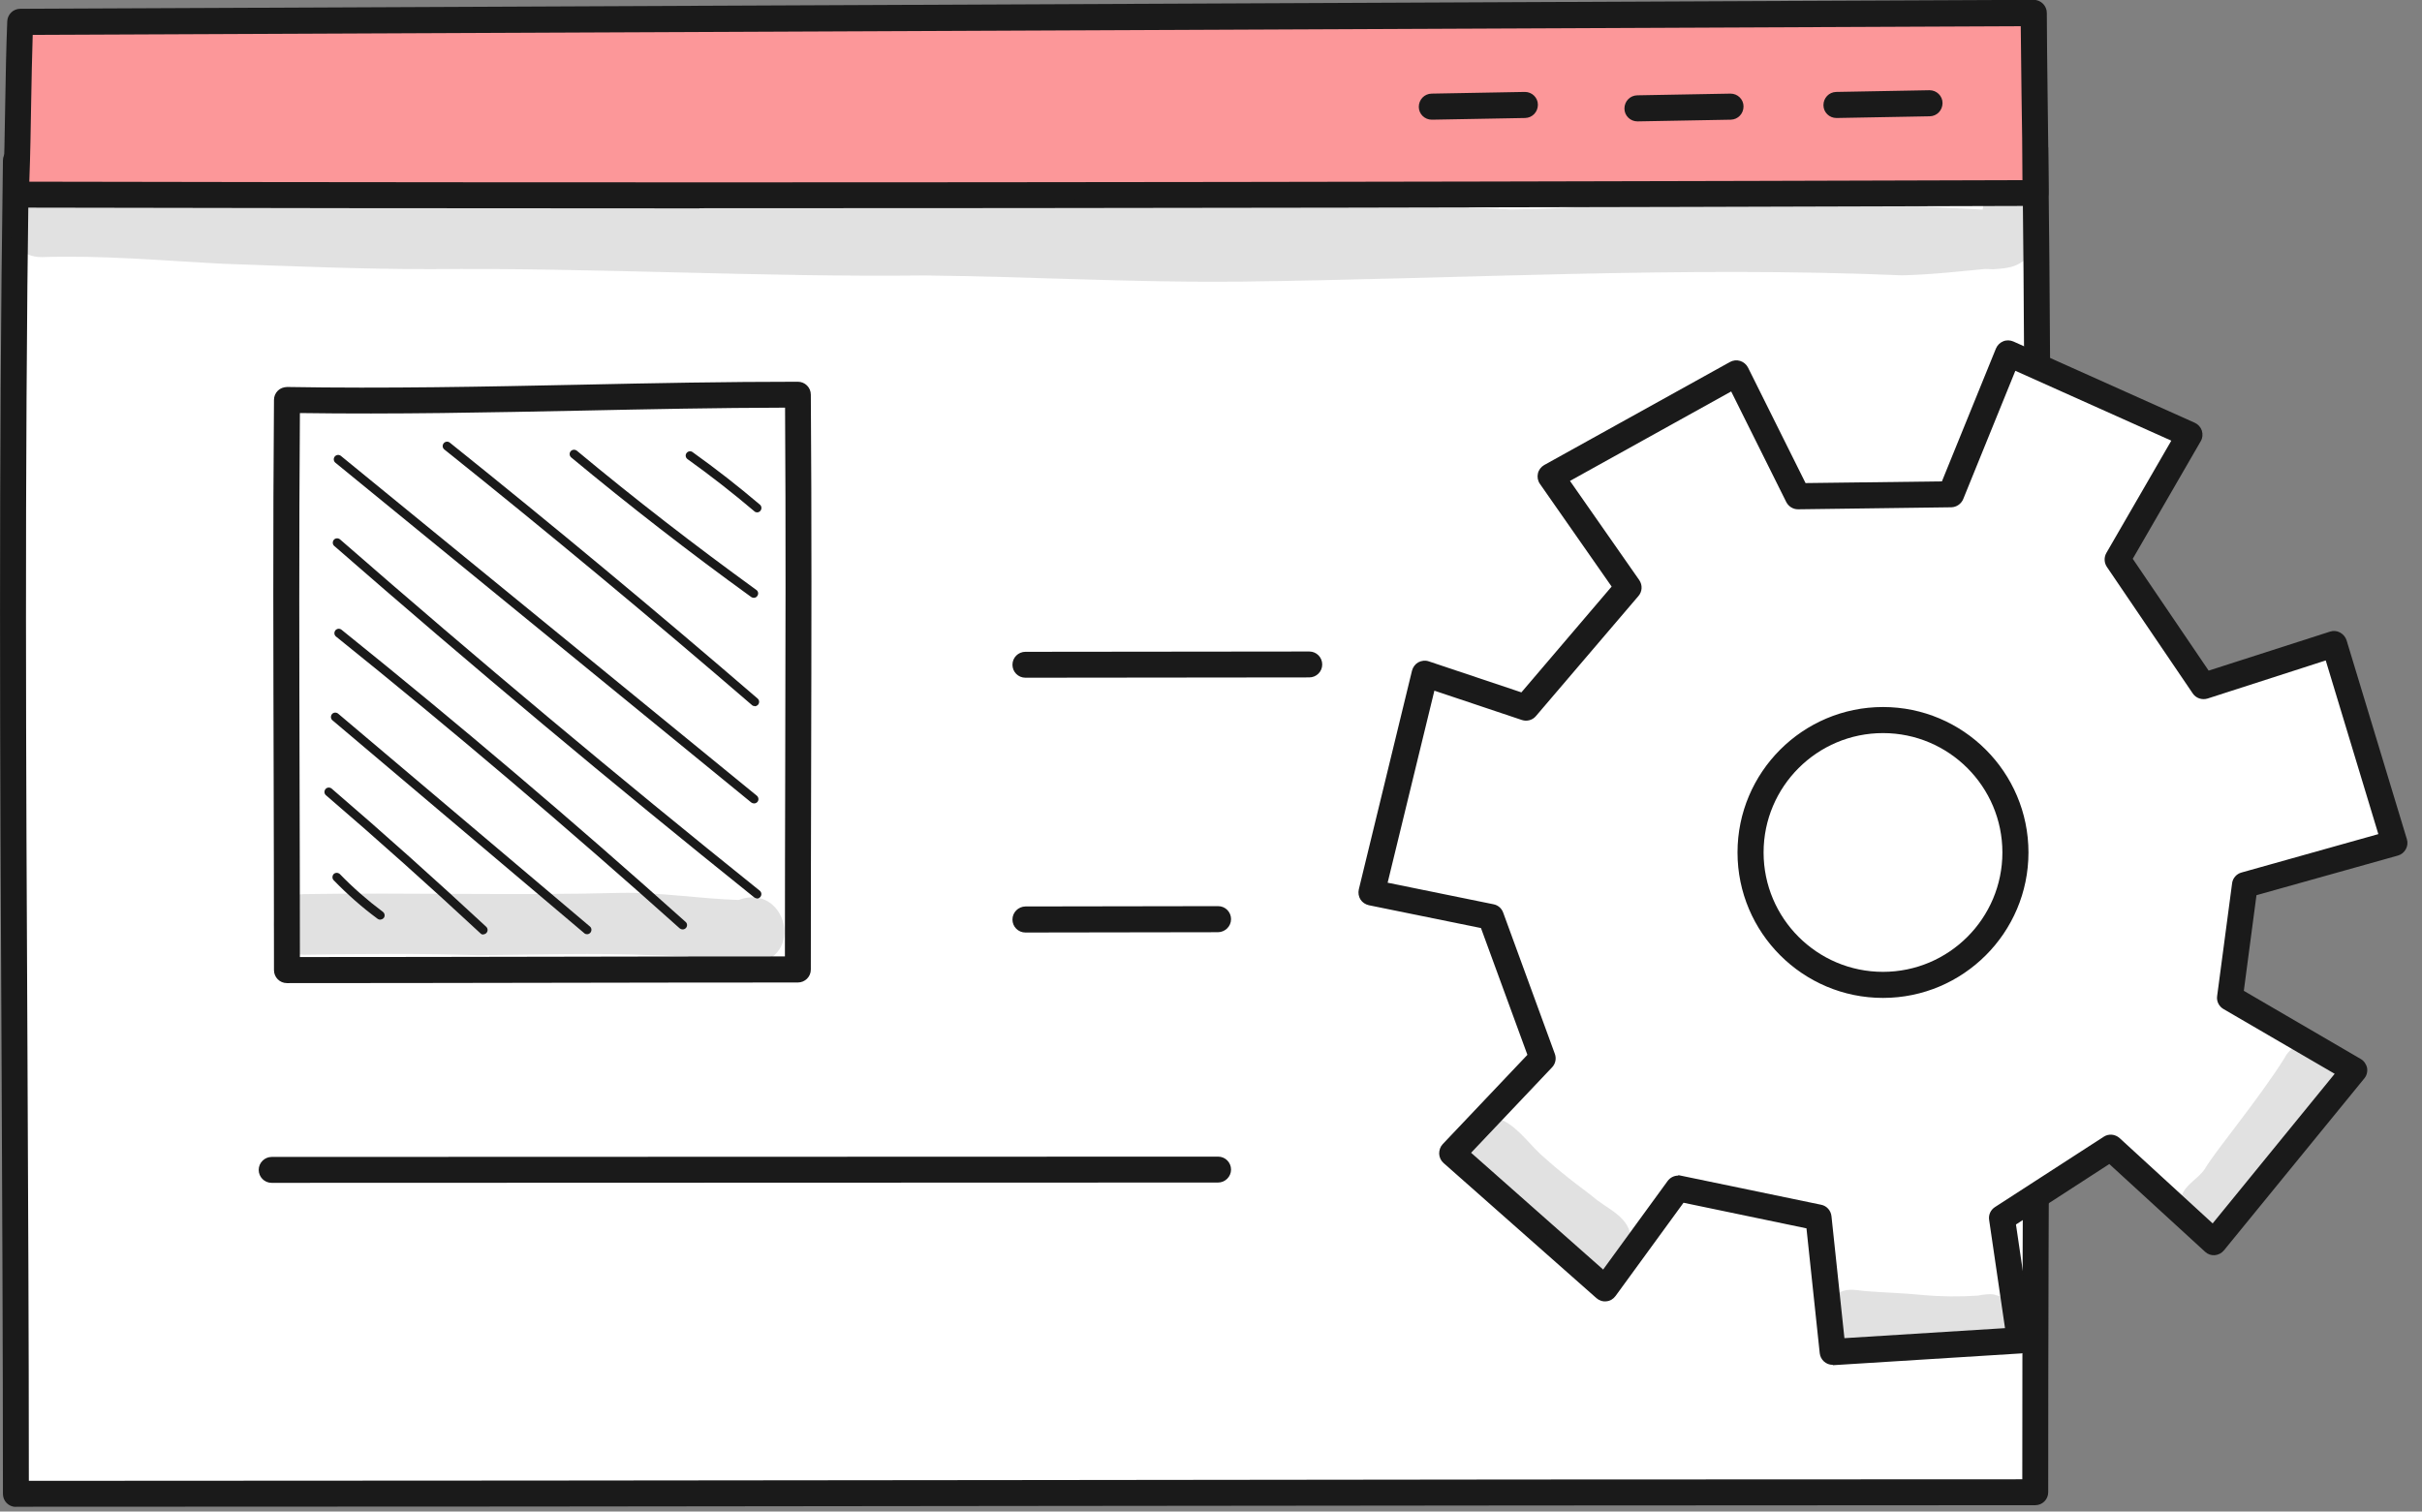 <svg width="157" height="98" viewBox="0 0 157 98" fill="none" xmlns="http://www.w3.org/2000/svg">
<rect x="0" y="0" width="157" height="98" fill="#808080" stroke="none"/>
<g clip-path="url(#clip0_1_200)">
<path d="M131.94 96.75C131.94 65.74 132.3 38.73 131.94 9.61C88.49 9.61 44.81 10.87 1.03 10.41C0.61 40.08 1.03 68 1.03 96.85C44.79 96.85 88.4 96.75 131.94 96.75Z" fill="white"/>
<path d="M1.03 97.7C0.56 97.7 0.19 97.32 0.19 96.86C0.19 87.24 0.14 77.57 0.1 68.21C2.44379e-06 49.52 -0.09 30.19 0.19 10.4C0.19 9.94 0.57 9.57 1.03 9.57C26.32 9.84 51.96 9.52 76.77 9.22C94.87 9 113.58 8.77 131.93 8.77C132.39 8.77 132.77 9.14 132.77 9.6C133.01 28.81 132.93 46.98 132.85 66.22C132.81 76.04 132.77 86.19 132.77 96.75C132.77 97.22 132.39 97.59 131.93 97.59C110.19 97.59 88.05 97.62 66.64 97.64C45.15 97.67 22.93 97.69 1.02 97.69L1.03 97.7ZM1.86 11.27C1.59 30.75 1.69 49.78 1.78 68.2C1.82 77.28 1.87 86.67 1.87 96.01C23.5 96.01 45.43 95.98 66.64 95.96C87.77 95.93 109.62 95.91 131.09 95.91C131.09 85.65 131.13 75.78 131.17 66.22C131.25 47.27 131.32 29.35 131.1 10.46C113.02 10.46 94.61 10.69 76.79 10.91C52.25 11.21 26.89 11.52 1.86 11.27Z" fill="#1A1A1A"/>
<path d="M1.31 1.42C1.17 5.04 1.2 8.47 1.03 12.62C44.85 12.71 88.26 12.66 131.94 12.52C131.94 8.78 131.83 3.89 131.83 0.85L1.31 1.42Z" fill="#FC9799"/>
<path d="M45.34 13.51C30.14 13.51 15.41 13.49 1.03 13.46C0.8 13.46 0.58 13.37 0.42 13.2C0.26 13.03 0.18 12.81 0.19 12.58C0.28 10.45 0.31 8.5 0.34 6.62C0.37 4.83 0.4 3.14 0.47 1.38C0.49 0.93 0.86 0.57 1.31 0.57L131.83 -0.01C132.05 -0.01 132.27 0.08 132.43 0.24C132.59 0.4 132.68 0.61 132.68 0.84C132.68 2.28 132.71 4.13 132.73 6.08C132.76 8.27 132.79 10.54 132.79 12.51C132.79 12.98 132.41 13.35 131.95 13.35C101.16 13.45 72.5 13.5 45.35 13.5L45.34 13.51ZM1.91 11.78C41.48 11.86 83.76 11.83 131.1 11.68C131.1 9.93 131.07 7.99 131.04 6.11C131.02 4.52 131 2.99 130.99 1.7L2.12 2.26C2.07 3.72 2.05 5.15 2.02 6.65C1.99 8.28 1.97 9.96 1.9 11.77L1.91 11.78Z" fill="#1A1A1A"/>
<path d="M92.81 7.76C92.35 7.76 91.97 7.39 91.97 6.93C91.97 6.46 92.33 6.08 92.8 6.07L98.83 5.96H98.85C99.31 5.96 99.69 6.33 99.69 6.79C99.69 7.26 99.33 7.64 98.86 7.65L92.83 7.76H92.81Z" fill="#1A1A1A"/>
<path d="M106.14 7.87C105.68 7.87 105.3 7.5 105.3 7.04C105.3 6.57 105.66 6.19 106.13 6.18L112.16 6.07H112.18C112.64 6.07 113.02 6.44 113.02 6.9C113.02 7.37 112.66 7.75 112.19 7.76L106.16 7.87H106.14Z" fill="#1A1A1A"/>
<path d="M119.04 7.65C118.58 7.65 118.2 7.28 118.2 6.82C118.2 6.35 118.56 5.97 119.03 5.96L125.06 5.85H125.08C125.54 5.85 125.92 6.22 125.92 6.68C125.92 7.15 125.56 7.53 125.09 7.54L119.06 7.65H119.04Z" fill="#1A1A1A"/>
<path d="M66.47 43.94C66 43.94 65.63 43.56 65.63 43.1C65.63 42.63 66.01 42.26 66.47 42.26L84.87 42.24C85.34 42.24 85.71 42.62 85.71 43.08C85.71 43.55 85.33 43.92 84.87 43.92L66.47 43.94Z" fill="#1A1A1A"/>
<path d="M66.47 60.46C66 60.46 65.63 60.08 65.63 59.62C65.63 59.15 66.01 58.78 66.47 58.77L78.96 58.75C79.43 58.75 79.8 59.13 79.8 59.59C79.8 60.06 79.42 60.43 78.96 60.44L66.47 60.46Z" fill="#1A1A1A"/>
<path d="M17.61 76.69C17.14 76.69 16.77 76.31 16.77 75.85C16.77 75.39 17.15 75.01 17.61 75.01L78.96 74.99C79.43 74.99 79.8 75.37 79.8 75.83C79.8 76.29 79.42 76.67 78.96 76.67L17.61 76.69Z" fill="#1A1A1A"/>
<path d="M145.51 57.36L155.21 54.64L151.3 41.74L142.83 44.47L137.26 36.26L141.94 28.17L130.18 22.9L126.47 32.03L116.54 32.16L112.57 24.2L100.53 30.88L105.55 38.07L98.9 45.86L92.36 43.67L88.91 57.86L96.64 59.44L99.99 68.6L94.14 74.77L104.05 83.53L108.78 77.04L117.89 78.93L118.82 87.64L130.95 86.88L129.79 78.95L136.84 74.39L143.53 80.52L152.63 69.37L144.56 64.67L145.53 57.36H145.51ZM122.06 63.85C117.32 63.85 113.48 60.01 113.48 55.27C113.48 50.53 117.32 46.69 122.06 46.69C126.8 46.69 130.64 50.53 130.64 55.27C130.64 60.01 126.8 63.85 122.06 63.85Z" fill="white"/>
<path d="M118.8 88.49C118.37 88.49 118.01 88.17 117.96 87.74L117.1 79.64L109.13 77.98L104.72 84.03C104.58 84.22 104.37 84.35 104.13 84.37C103.9 84.4 103.66 84.32 103.48 84.16L93.57 75.4C93.4 75.25 93.3 75.03 93.29 74.8C93.29 74.57 93.36 74.35 93.52 74.18L99.01 68.39L96 60.17L88.73 58.69C88.51 58.64 88.31 58.51 88.19 58.32C88.07 58.13 88.03 57.89 88.08 57.67L91.53 43.48C91.59 43.25 91.74 43.05 91.94 42.94C92.15 42.83 92.39 42.8 92.62 42.88L98.62 44.89L104.47 38.03L99.82 31.37C99.68 31.17 99.64 30.93 99.69 30.7C99.74 30.47 99.89 30.27 100.1 30.15L112.14 23.47C112.34 23.36 112.58 23.33 112.8 23.4C113.02 23.47 113.2 23.62 113.31 23.83L117.04 31.32L125.88 31.21L129.38 22.6C129.47 22.39 129.63 22.22 129.85 22.13C130.06 22.04 130.3 22.05 130.51 22.14L142.27 27.41C142.49 27.51 142.65 27.69 142.73 27.92C142.8 28.15 142.78 28.4 142.66 28.6L138.25 36.23L143.17 43.48L151.04 40.95C151.26 40.88 151.49 40.9 151.69 41.01C151.89 41.12 152.04 41.3 152.11 41.51L156.02 54.41C156.09 54.63 156.06 54.86 155.95 55.06C155.84 55.26 155.66 55.41 155.44 55.47L146.27 58.04L145.45 64.24L153.03 68.66C153.24 68.78 153.39 69 153.44 69.24C153.48 69.48 153.42 69.73 153.26 69.92L144.16 81.07C144.01 81.25 143.8 81.36 143.57 81.38C143.34 81.4 143.11 81.32 142.94 81.16L136.73 75.47L130.68 79.39L131.77 86.79C131.8 87.02 131.74 87.26 131.59 87.44C131.44 87.62 131.22 87.74 130.99 87.75L118.86 88.51C118.86 88.51 118.82 88.51 118.81 88.51L118.8 88.49ZM108.77 76.2C108.83 76.2 108.88 76.2 108.94 76.22L118.05 78.11C118.41 78.18 118.68 78.48 118.72 78.85L119.56 86.76L129.97 86.11L128.94 79.09C128.89 78.76 129.04 78.44 129.32 78.26L136.37 73.7C136.69 73.49 137.11 73.53 137.4 73.79L143.43 79.32L151.34 69.62L144.13 65.42C143.84 65.25 143.67 64.92 143.72 64.58L144.69 57.27C144.73 56.94 144.97 56.66 145.3 56.57L154.17 54.08L150.76 42.82L143.1 45.29C142.74 45.4 142.35 45.27 142.14 44.96L136.57 36.75C136.39 36.48 136.38 36.13 136.54 35.85L140.75 28.57L130.64 24.04L127.26 32.36C127.13 32.67 126.83 32.88 126.49 32.89L116.56 33.02H116.55C116.23 33.02 115.94 32.84 115.79 32.55L112.22 25.38L101.77 31.18L106.26 37.61C106.48 37.93 106.46 38.35 106.21 38.64L99.56 46.43C99.34 46.69 98.98 46.79 98.65 46.68L92.98 44.78L89.95 57.23L96.82 58.63C97.11 58.69 97.34 58.89 97.44 59.17L100.79 68.33C100.9 68.63 100.83 68.97 100.61 69.2L95.36 74.74L103.92 82.31L108.1 76.57C108.26 76.35 108.52 76.22 108.78 76.22L108.77 76.2ZM122.06 64.7C116.86 64.7 112.63 60.47 112.63 55.27C112.63 50.07 116.86 45.84 122.06 45.84C127.26 45.84 131.49 50.07 131.49 55.27C131.49 60.47 127.26 64.7 122.06 64.7ZM122.06 47.53C117.79 47.53 114.32 51 114.32 55.27C114.32 59.54 117.79 63.01 122.06 63.01C126.33 63.01 129.8 59.54 129.8 55.27C129.8 51 126.33 47.53 122.06 47.53Z" fill="#1A1A1A"/>
<path d="M51.72 62.86C51.72 49.6 51.81 38.05 51.72 25.59C40.73 25.59 29.68 26.13 18.6 25.93C18.49 38.62 18.6 50.56 18.6 62.9C29.67 62.9 40.71 62.86 51.72 62.86Z" fill="white"/>
<path d="M18.6 63.74C18.13 63.74 17.76 63.36 17.76 62.9C17.76 58.79 17.75 54.72 17.74 50.65C17.72 42.66 17.69 34.39 17.76 25.93C17.76 25.7 17.85 25.49 18.01 25.33C18.17 25.17 18.38 25.1 18.61 25.09C24.99 25.2 31.47 25.07 37.74 24.94C42.32 24.84 47.06 24.75 51.72 24.75C52.18 24.75 52.56 25.12 52.56 25.59C52.62 33.8 52.6 41.57 52.58 49.8C52.57 54.02 52.56 58.34 52.56 62.86C52.56 63.33 52.18 63.7 51.72 63.7C46.22 63.7 40.71 63.71 35.2 63.72C29.67 63.73 24.14 63.74 18.6 63.74ZM19.44 26.79C19.38 34.95 19.4 42.92 19.42 50.64C19.43 54.43 19.44 58.22 19.44 62.05C24.7 62.05 29.95 62.04 35.2 62.03C40.43 62.02 45.66 62.01 50.88 62.01C50.88 57.8 50.89 53.75 50.9 49.79C50.92 41.85 50.94 34.33 50.89 26.43C46.52 26.44 42.09 26.53 37.79 26.62C31.78 26.74 25.58 26.87 19.45 26.78L19.44 26.79Z" fill="#1A1A1A"/>
<path d="M24.66 59.63C24.6 59.63 24.54 59.61 24.49 59.58C23.47 58.83 22.51 57.98 21.63 57.07C21.52 56.96 21.53 56.78 21.63 56.67C21.74 56.56 21.92 56.57 22.03 56.67C22.89 57.56 23.83 58.38 24.82 59.12C24.94 59.21 24.97 59.39 24.88 59.51C24.82 59.58 24.74 59.62 24.65 59.62L24.66 59.63Z" fill="#1A1A1A"/>
<path d="M31.33 60.59C31.26 60.59 31.19 60.57 31.14 60.51C27.88 57.48 24.52 54.47 21.13 51.56C21.01 51.46 21 51.28 21.1 51.16C21.2 51.04 21.38 51.03 21.5 51.13C24.89 54.04 28.26 57.06 31.52 60.09C31.63 60.2 31.64 60.37 31.53 60.49C31.47 60.55 31.4 60.58 31.32 60.58L31.33 60.59Z" fill="#1A1A1A"/>
<path d="M38.05 60.57C37.99 60.57 37.92 60.55 37.87 60.5L21.55 46.7C21.43 46.6 21.42 46.42 21.52 46.3C21.62 46.18 21.8 46.17 21.92 46.27L38.24 60.07C38.36 60.17 38.37 60.35 38.27 60.47C38.21 60.54 38.13 60.57 38.06 60.57H38.05Z" fill="#1A1A1A"/>
<path d="M44.25 60.26C44.18 60.26 44.12 60.24 44.06 60.19C36.83 53.72 29.34 47.35 21.78 41.27C21.66 41.17 21.64 41 21.74 40.87C21.84 40.75 22.01 40.73 22.14 40.83C29.71 46.92 37.21 53.29 44.44 59.77C44.56 59.87 44.57 60.05 44.46 60.17C44.4 60.23 44.33 60.26 44.25 60.26Z" fill="#1A1A1A"/>
<path d="M49.08 58.25C49.02 58.25 48.96 58.23 48.9 58.19C39.71 50.82 30.55 43.15 21.67 35.4C21.55 35.3 21.54 35.12 21.64 35C21.74 34.88 21.92 34.87 22.04 34.97C30.92 42.72 40.07 50.38 49.25 57.75C49.37 57.85 49.39 58.02 49.29 58.15C49.23 58.22 49.15 58.26 49.07 58.26L49.08 58.25Z" fill="#1A1A1A"/>
<path d="M48.88 52.09C48.82 52.09 48.75 52.07 48.7 52.03L21.74 30C21.62 29.9 21.6 29.72 21.7 29.6C21.8 29.48 21.98 29.46 22.1 29.56L49.06 51.59C49.18 51.69 49.2 51.87 49.1 51.99C49.04 52.06 48.96 52.09 48.88 52.09Z" fill="#1A1A1A"/>
<path d="M48.92 45.78C48.85 45.78 48.79 45.76 48.74 45.71C42.22 40.09 35.51 34.51 28.8 29.14C28.68 29.04 28.66 28.87 28.76 28.74C28.86 28.62 29.04 28.6 29.16 28.7C35.87 34.08 42.58 39.66 49.11 45.29C49.23 45.39 49.24 45.57 49.14 45.69C49.08 45.75 49.01 45.79 48.93 45.79L48.92 45.78Z" fill="#1A1A1A"/>
<path d="M48.86 38.76C48.8 38.76 48.75 38.74 48.7 38.71C44.73 35.84 40.8 32.79 37.03 29.66C36.91 29.56 36.89 29.38 36.99 29.26C37.09 29.14 37.27 29.13 37.39 29.22C41.15 32.35 45.07 35.38 49.03 38.25C49.16 38.34 49.18 38.52 49.09 38.64C49.04 38.72 48.95 38.76 48.86 38.76Z" fill="#1A1A1A"/>
<path d="M49.08 33.22C49.02 33.22 48.95 33.2 48.9 33.15C47.51 31.97 46.05 30.83 44.57 29.77C44.44 29.68 44.41 29.5 44.5 29.38C44.59 29.25 44.77 29.22 44.89 29.31C46.39 30.38 47.86 31.53 49.26 32.72C49.38 32.82 49.39 33 49.29 33.12C49.23 33.19 49.15 33.22 49.08 33.22Z" fill="#1A1A1A"/>
<g opacity="0.13">
<path d="M131.69 14.5C132.43 13.26 131.1 11.4 129.46 12.28C128.84 12.59 128.56 13.08 128.52 13.59C126.92 13.51 123.78 13.32 121.71 13.29C117.42 13.13 113.14 12.92 108.85 13.07C105.2 13.2 101.56 13.56 97.91 13.58C88.89 13.1 79.85 13.21 70.82 13C63.27 12.64 55.71 13.04 48.16 12.87C42.12 12.77 36.08 12.98 30.04 12.6C23.42 12.65 16.8 12.47 10.19 12.1C8.68 12.06 7.17 12.15 5.67 12.07C4.4 12.07 3.04 11.9 1.84 12.31C-0.41 13.17 0.25 16.7 2.72 16.67C6.62 16.54 10.53 16.9 14.43 17.1C18.91 17.26 23.4 17.45 27.89 17.45C38.58 17.35 49.26 17.98 59.94 17.86C66.72 17.93 73.51 18.33 80.29 18.26C94.62 18.09 108.95 17.24 123.28 17.85C125.26 17.81 127.23 17.57 129.2 17.39C129.03 17.41 128.86 17.44 128.69 17.46C128.85 17.46 129.01 17.46 129.17 17.46C129.79 17.41 130.45 17.39 130.98 17.04C131.84 16.56 132.17 15.37 131.69 14.51V14.5Z" fill="#1A1A1A"/>
</g>
<g opacity="0.13">
<path d="M47.88 58.35C45.33 58.27 42.78 57.84 40.21 57.89C33.37 58.07 26.53 57.86 19.69 57.97C17.11 58.03 17.1 61.82 19.69 61.9C23.47 61.84 27.25 61.81 31.03 61.93C34.78 61.9 38.53 61.77 42.28 61.93C44.02 61.96 45.75 62.11 47.48 62.29C47.6 62.31 47.74 62.34 47.88 62.36C47.97 62.39 48.01 62.4 48.02 62.39C48.24 62.46 48.47 62.51 48.7 62.51C52.25 62.22 50.99 57.19 47.87 58.35H47.88Z" fill="#1A1A1A"/>
</g>
<g opacity="0.13">
<path d="M105.64 79.85C105.31 78.75 104.08 78.31 103.27 77.6C103.01 77.37 101.61 76.4 100.16 75.1C99.23 74.33 98.53 73.21 97.46 72.66C95.56 71.78 93.86 74.34 95.35 75.8C97.97 78.47 99.91 79.88 102.15 81.52C102.68 81.8 102.4 82.1 103.79 82.29C105.03 82.32 105.98 81.04 105.64 79.86V79.85Z" fill="#1A1A1A"/>
</g>
<g opacity="0.13">
<path d="M129.39 83.97C129.12 83.84 128.43 83.95 128.23 84C127.03 84.08 125.82 84.07 124.62 83.96C123.44 83.84 122.26 83.81 121.08 83.72C120.48 83.69 119.83 83.48 119.27 83.79C117.25 84.56 117.9 87.67 120.05 87.64C121.97 87.86 123.89 87.74 125.81 87.71C126.72 87.74 127.63 87.74 128.54 87.67C128.99 87.67 129.45 87.65 129.84 87.4C131.26 86.59 130.97 84.37 129.39 83.97Z" fill="#1A1A1A"/>
</g>
<g opacity="0.13">
<path d="M148.13 68.53C146.44 71.25 143.62 74.59 142.92 75.79C142.5 76.42 141.7 76.77 141.43 77.5C140.63 79.24 142.97 80.8 144.3 79.44C145.68 78.3 146.95 76.08 147.27 75.81C148.35 74.48 149.39 73.11 150.35 71.69C150.72 71.03 151.4 70.47 151.47 69.69C151.8 67.77 149.08 66.85 148.12 68.53H148.13Z" fill="#1A1A1A"/>
</g>
</g>
<defs>
<clipPath id="clip0_1_200">
<rect width="156.06" height="97.7" fill="white"/>
</clipPath>
</defs>
</svg>
